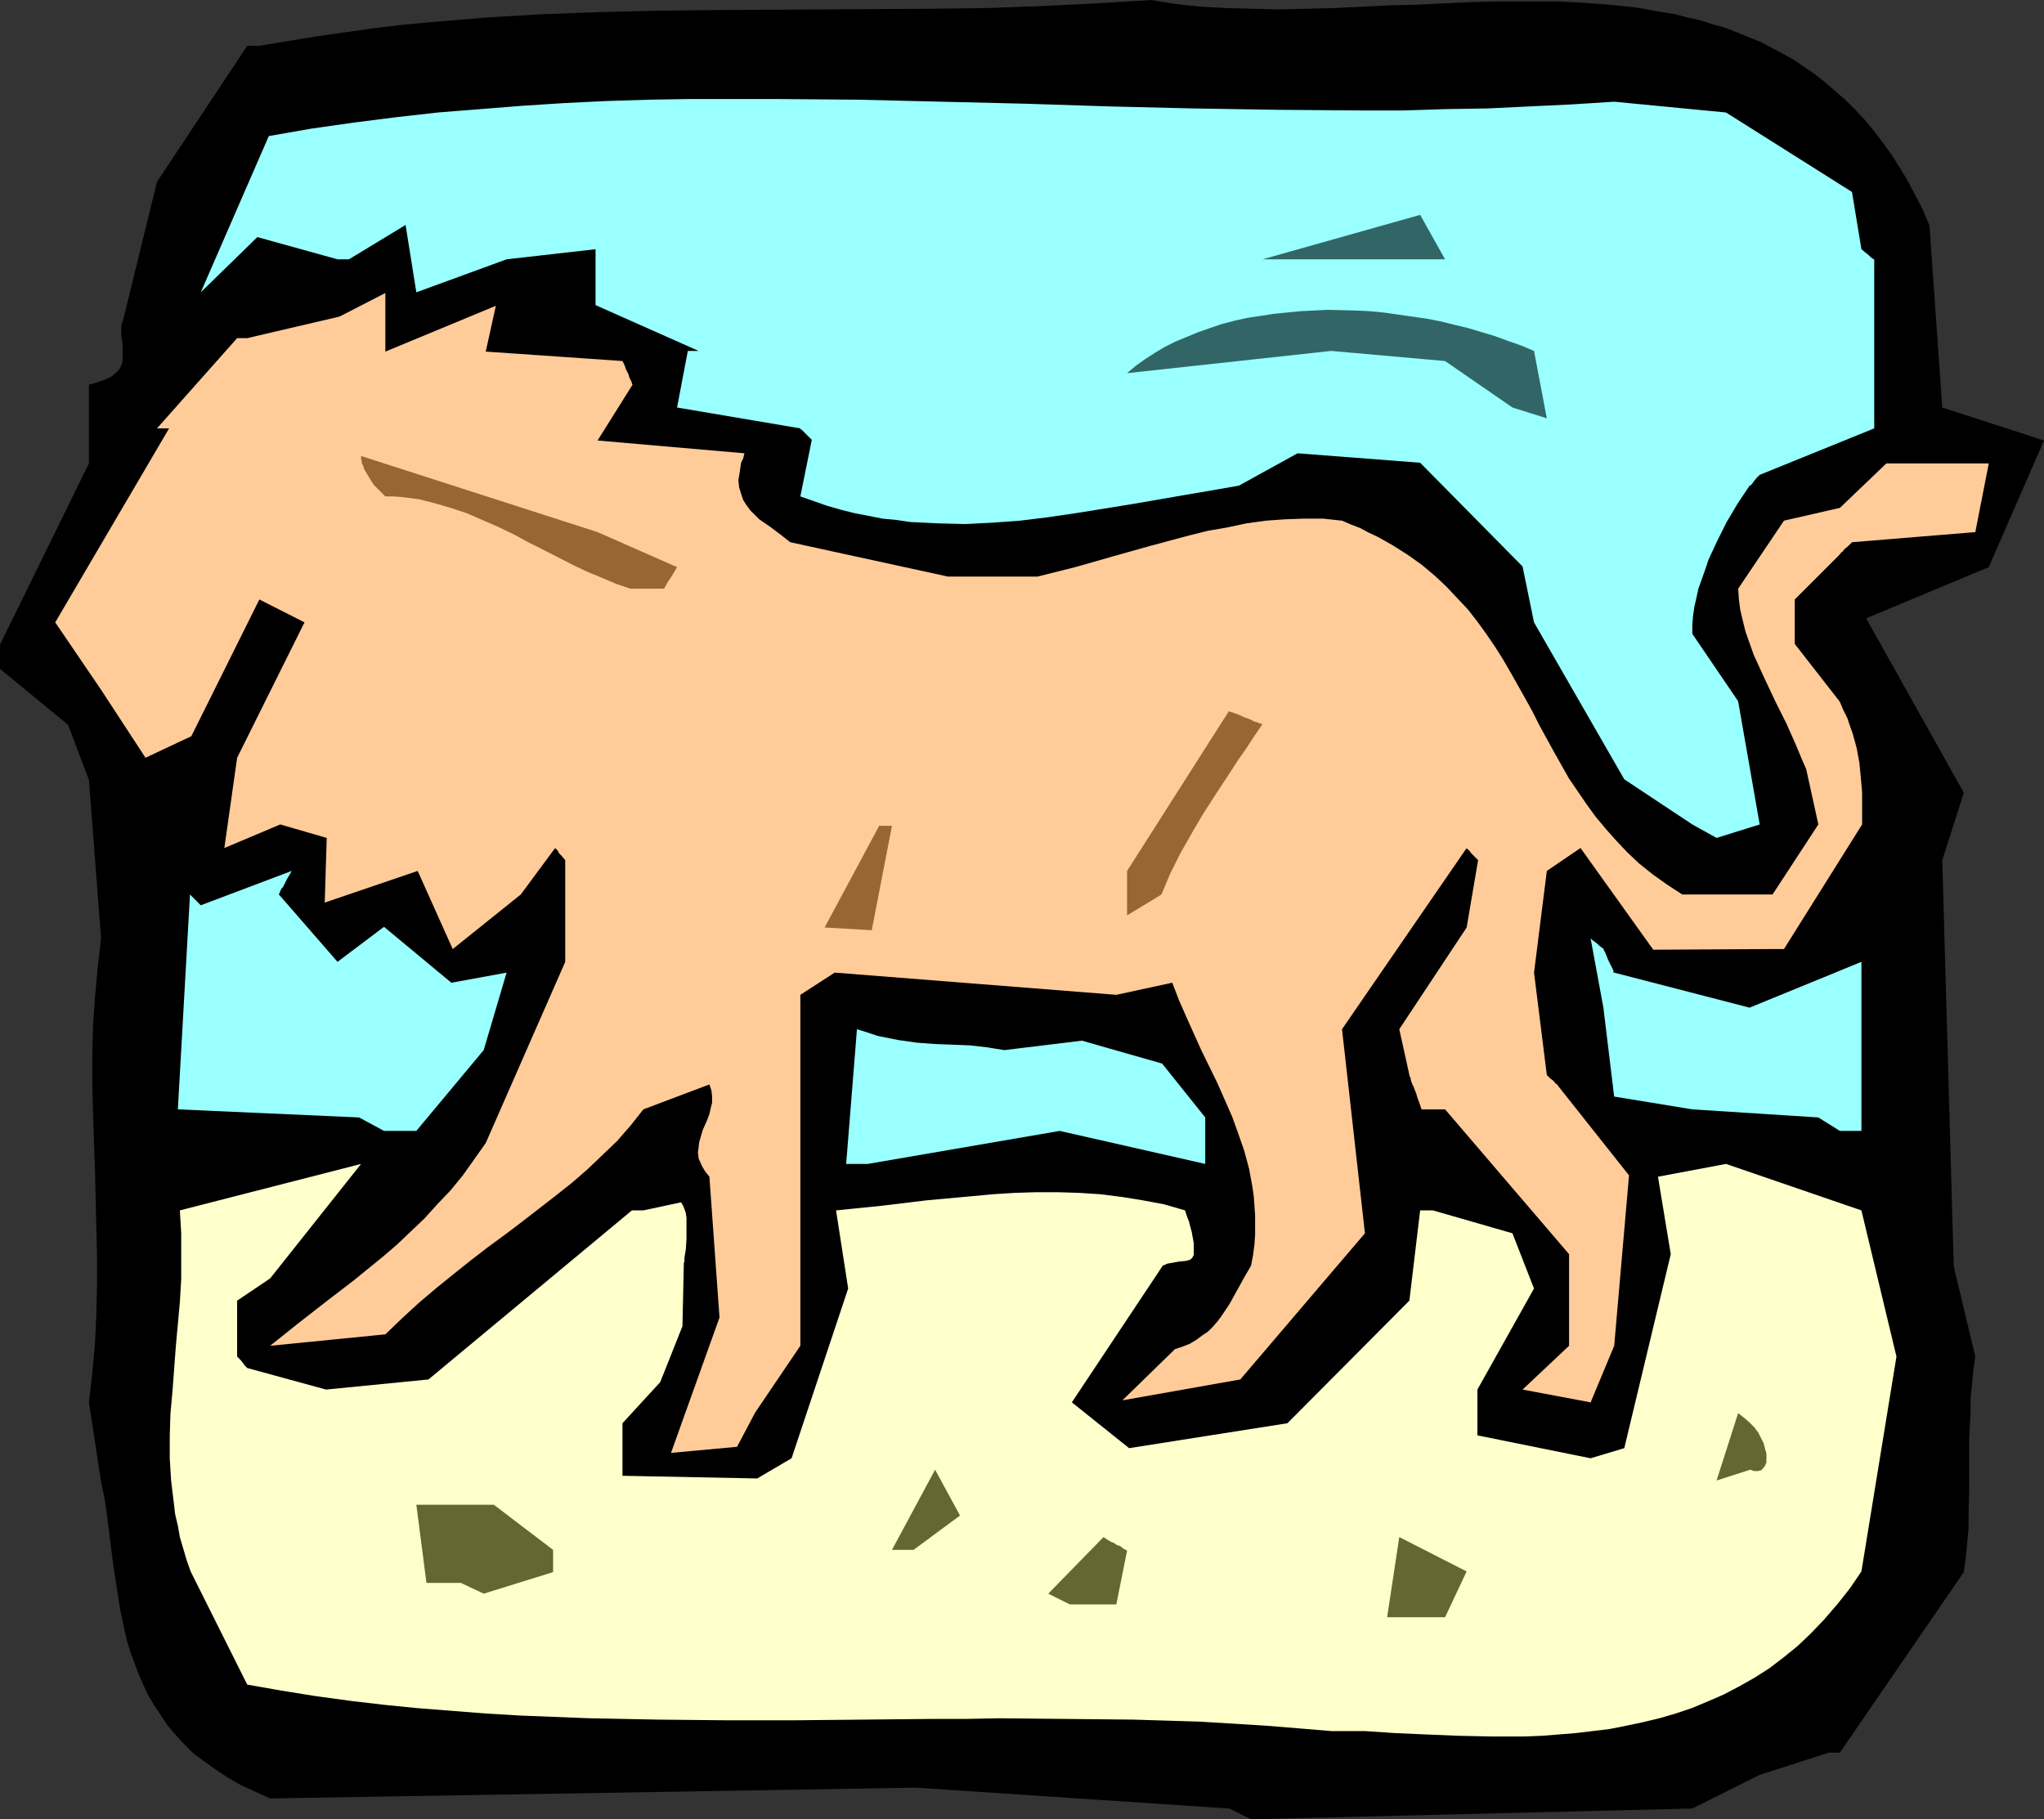 <?xml version="1.0" encoding="UTF-8" standalone="no"?>
<svg
   version="1.0"
   width="129.724mm"
   height="115.474mm"
   id="svg17"
   sodipodi:docname="Lion 10.wmf"
   xmlns:inkscape="http://www.inkscape.org/namespaces/inkscape"
   xmlns:sodipodi="http://sodipodi.sourceforge.net/DTD/sodipodi-0.dtd"
   xmlns="http://www.w3.org/2000/svg"
   xmlns:svg="http://www.w3.org/2000/svg">
  <rect width="100%" height="100%" fill="#333333" stroke="none"/>
  <sodipodi:namedview
     id="namedview17"
     pagecolor="#ffffff"
     bordercolor="#000000"
     borderopacity="0.25"
     inkscape:showpageshadow="2"
     inkscape:pageopacity="0.0"
     inkscape:pagecheckerboard="0"
     inkscape:deskcolor="#d1d1d1"
     inkscape:document-units="mm" />
  <defs
     id="defs1">
    <pattern
       id="WMFhbasepattern"
       patternUnits="userSpaceOnUse"
       width="6"
       height="6"
       x="0"
       y="0" />
  </defs>
  <path
     style="fill:#000000;fill-opacity:1;fill-rule:evenodd;stroke:none"
     d="m 294.92,433.85 -75.306,-5.009 -154.813,2.585 -3.555,-1.616 -3.555,-1.616 -3.07,-1.777 -2.909,-1.939 -2.747,-1.939 -2.586,-1.939 -2.262,-2.262 -1.939,-2.101 -1.939,-2.262 -1.616,-2.424 -1.616,-2.424 -1.454,-2.424 -1.131,-2.424 -1.131,-2.585 -0.97,-2.585 -0.97,-2.585 -0.808,-2.585 -0.646,-2.747 -1.131,-5.332 -0.808,-5.332 -0.808,-5.171 -0.646,-5.171 -0.646,-5.171 -0.646,-4.847 -0.97,-4.686 -2.909,-19.067 0.808,-7.11 0.646,-7.11 0.323,-6.948 0.162,-6.948 v -6.948 l -0.162,-6.786 -0.323,-13.735 -0.485,-13.896 -0.162,-6.786 v -6.948 l 0.162,-6.948 0.485,-7.11 0.646,-6.948 0.808,-7.11 -2.909,-37.972 L 16.322,173.863 0,160.452 v -5.817 L 21.331,111.169 V 92.264 l 1.293,-0.323 0.97,-0.323 0.97,-0.323 0.808,-0.323 0.808,-0.323 0.808,-0.485 0.485,-0.485 0.485,-0.323 0.808,-0.969 0.485,-1.131 0.162,-0.969 v -1.131 -2.424 l -0.162,-1.131 -0.162,-1.293 v -0.969 -1.293 l 0.323,-0.969 0.323,-1.131 7.918,-32.317 21.654,-32.64 h 2.909 l 6.787,-1.131 6.949,-1.131 6.787,-0.969 6.787,-0.969 6.787,-0.808 6.787,-0.646 13.574,-1.131 13.574,-0.808 13.413,-0.485 13.413,-0.323 13.251,-0.162 26.664,-0.162 26.502,-0.162 13.09,-0.162 L 249.833,1.454 262.923,0.808 276.174,0 l 5.818,0.969 6.141,0.646 6.141,0.323 6.302,0.162 6.302,0.162 6.464,-0.162 6.626,-0.162 6.626,-0.323 6.626,-0.323 6.626,-0.162 13.413,-0.646 6.626,-0.162 h 6.626 6.626 l 6.464,0.323 6.464,0.485 6.302,0.646 6.302,1.131 3.07,0.485 3.07,0.808 2.909,0.646 3.07,0.969 2.909,0.808 2.909,1.131 2.747,1.131 2.909,1.131 2.747,1.454 2.747,1.454 2.586,1.454 2.586,1.777 2.586,1.777 2.424,1.939 2.424,2.101 2.424,2.101 2.262,2.262 2.262,2.424 2.262,2.747 2.101,2.747 2.101,2.908 1.939,3.07 1.939,3.232 1.778,3.393 1.778,3.393 1.616,3.878 3.07,43.627 24.402,7.918 -13.251,30.378 -29.411,12.28 23.432,41.85 -5.171,16.158 2.747,97.435 5.171,21.652 -0.485,3.393 -0.323,3.393 -0.323,3.393 v 3.07 l -0.323,6.302 v 12.28 l -0.162,6.302 v 3.232 l -0.323,3.232 -0.323,3.555 -0.485,3.555 -29.734,43.304 h -2.586 l -16.645,5.332 -16.16,8.079 -105.848,2.585 z"
     id="path1" />
  <path
     style="fill:#ffffcc;fill-opacity:1;fill-rule:evenodd;stroke:none"
     d="m 319.321,415.268 -7.757,-0.646 -7.918,-0.646 -7.918,-0.485 -7.918,-0.485 -15.998,-0.485 -16.16,-0.162 -15.998,-0.162 -8.242,0.162 h -8.08 l -16.322,0.162 -16.322,0.162 H 174.205 l -16.322,-0.162 -16.483,-0.323 -16.483,-0.646 -8.242,-0.485 -8.242,-0.646 -8.242,-0.646 -8.08,-0.808 -8.242,-0.97 -8.242,-1.131 -8.08,-1.293 -8.242,-1.454 -13.574,-27.146 -0.97,-2.747 -0.808,-2.747 -0.808,-2.747 -0.485,-2.747 -0.646,-2.747 -0.323,-2.747 -0.646,-5.332 -0.323,-5.332 v -5.332 l 0.162,-5.332 0.485,-5.332 0.808,-10.826 0.97,-10.664 0.323,-5.494 v -5.494 -5.494 l -0.323,-5.494 43.47,-11.149 -21.816,27.469 -7.918,5.332 v 13.411 l 0.808,0.808 0.646,0.808 0.323,0.485 0.323,0.323 0.162,0.162 0.162,0.162 18.907,5.171 24.563,-2.424 48.803,-40.557 h 2.747 l 9.05,-1.939 0.485,0.808 0.323,0.808 0.323,0.97 0.162,1.131 v 2.585 2.585 l -0.162,2.424 -0.162,0.97 -0.162,0.969 v 0.808 l -0.162,0.646 v 0.323 0.162 l -0.323,14.542 -5.333,13.411 -9.05,9.857 v 12.603 l 32.32,0.646 8.242,-4.847 13.574,-40.719 -2.909,-18.744 11.15,-1.131 10.666,-1.293 10.666,-0.97 5.171,-0.485 5.171,-0.323 5.171,-0.162 h 5.171 l 5.171,0.162 5.01,0.323 5.171,0.646 5.01,0.808 5.171,0.97 5.01,1.454 0.485,1.454 0.485,1.293 0.323,1.293 0.323,1.131 0.162,0.97 0.162,0.808 0.162,0.97 v 0.646 1.131 0.97 l -0.323,0.646 -0.485,0.485 -0.485,0.162 -0.646,0.162 -1.616,0.162 -1.778,0.323 -0.97,0.162 -1.131,0.485 -21.816,32.801 13.736,10.988 37.976,-5.979 29.25,-29.408 2.586,-21.652 h 3.07 l 19.069,5.494 5.171,13.25 -13.574,24.237 v 10.988 l 27.149,5.494 8.08,-2.424 11.15,-46.536 -3.07,-18.582 16.322,-3.07 32.482,11.149 8.403,35.064 -8.403,51.545 -2.747,4.04 -3.07,3.878 -3.07,3.555 -3.232,3.393 -3.232,3.07 -3.394,2.747 -3.394,2.585 -3.555,2.262 -3.717,2.101 -3.717,1.939 -3.717,1.616 -3.878,1.616 -3.878,1.293 -3.878,1.131 -4.04,0.969 -3.878,0.808 -4.04,0.808 -4.04,0.485 -4.04,0.485 -4.04,0.323 -4.04,0.323 -4.04,0.162 H 357.782 l -7.918,-0.162 -7.757,-0.323 -7.434,-0.323 -7.272,-0.485 z"
     id="path2" />
  <path
     style="fill:#666632;fill-opacity:1;fill-rule:evenodd;stroke:none"
     d="m 340.652,387.961 h -7.918 l 2.909,-19.228 16.16,8.241 -5.171,10.988 z"
     id="path3" />
  <path
     style="fill:#666632;fill-opacity:1;fill-rule:evenodd;stroke:none"
     d="m 251.449,382.305 13.251,-13.573 0.97,0.646 0.808,0.485 0.808,0.323 0.646,0.485 0.646,0.162 0.485,0.323 0.323,0.323 0.323,0.162 0.323,0.162 0.323,0.162 v 0 l -2.586,12.927 h -11.15 z"
     id="path4" />
  <path
     style="fill:#666632;fill-opacity:1;fill-rule:evenodd;stroke:none"
     d="m 110.534,379.72 h -8.242 l -2.424,-18.744 h 18.584 l 14.221,10.826 v 5.332 l -16.645,5.171 z"
     id="path5" />
  <path
     style="fill:#666632;fill-opacity:1;fill-rule:evenodd;stroke:none"
     d="m 213.958,371.802 10.342,-19.228 5.979,10.988 -11.15,8.241 z"
     id="path6" />
  <path
     style="fill:#666632;fill-opacity:1;fill-rule:evenodd;stroke:none"
     d="m 411.756,355.159 5.171,-16.158 1.454,1.131 1.293,1.131 1.131,1.131 0.97,1.293 0.646,1.293 0.646,1.293 0.323,1.293 0.323,1.131 v 1.131 0.97 l -0.323,0.808 -0.485,0.646 -0.485,0.485 -0.808,0.162 h -0.808 l -0.97,-0.323 z"
     id="path7" />
  <path
     style="fill:#ffcc99;fill-opacity:1;fill-rule:evenodd;stroke:none"
     d="m 160.953,348.534 11.635,-32.478 -2.424,-33.771 -0.646,-0.808 -0.485,-0.646 -0.485,-0.808 -0.323,-0.646 -0.646,-1.454 -0.162,-1.454 0.162,-1.293 0.162,-1.293 0.808,-2.747 1.131,-2.585 0.485,-1.293 0.323,-1.454 0.323,-1.293 v -1.454 l -0.162,-1.454 -0.485,-1.454 -15.837,5.979 -3.07,3.878 -3.232,3.716 -3.555,3.393 -3.555,3.393 -3.717,3.232 -3.878,3.07 -7.918,6.14 -4.04,3.07 -4.202,3.07 -4.202,3.232 -4.04,3.232 -4.202,3.393 -4.202,3.555 -4.04,3.716 -4.04,3.878 -27.634,2.747 3.232,-2.585 3.232,-2.585 6.626,-5.171 6.949,-5.332 6.949,-5.655 3.394,-2.908 3.232,-3.07 3.394,-3.232 3.07,-3.393 3.232,-3.393 2.909,-3.555 2.747,-3.878 2.747,-3.878 19.069,-43.466 v -24.399 l -0.808,-0.97 -0.646,-0.646 -0.323,-0.646 -0.323,-0.323 -0.162,-0.162 -0.162,-0.162 -8.242,11.149 -16.322,13.088 -8.403,-18.744 -22.301,7.594 0.485,-15.512 -11.15,-3.232 -13.413,5.655 3.07,-21.652 16.16,-32.478 -10.827,-5.494 -16.322,32.801 -10.989,5.171 -10.666,-16.32 -10.989,-16.158 27.31,-46.536 H 37.653 L 56.883,81.115 h 2.424 l 22.139,-5.171 10.989,-5.655 v 14.058 l 26.502,-10.988 -2.424,10.988 32.805,2.262 0.485,0.969 0.323,0.969 0.323,0.646 0.323,0.646 0.162,0.646 0.162,0.323 0.323,0.646 0.162,0.485 v 0.162 l 0.162,0.162 -8.403,13.411 35.229,3.07 -0.323,1.293 -0.485,0.97 -0.162,1.131 -0.162,1.131 -0.162,0.97 -0.162,0.97 0.162,1.616 0.485,1.616 0.485,1.454 0.808,1.293 0.97,1.293 0.97,0.97 1.131,1.131 2.586,1.777 2.586,1.939 2.262,1.777 37.814,8.241 h 21.493 l 4.525,-1.131 4.525,-1.131 9.05,-2.585 9.211,-2.585 9.05,-2.424 4.525,-1.131 4.686,-0.808 4.525,-0.97 4.686,-0.646 4.525,-0.323 4.525,-0.162 h 4.686 l 4.525,0.485 2.262,0.97 2.101,0.808 2.101,1.131 2.101,0.97 3.717,2.101 3.555,2.262 3.394,2.424 3.07,2.585 2.747,2.585 2.586,2.747 2.586,2.747 2.262,2.909 2.101,2.908 2.101,3.07 1.939,3.07 1.778,3.07 3.555,6.302 1.778,3.232 1.616,3.232 3.555,6.463 3.555,6.302 2.101,3.07 2.101,3.07 2.101,2.909 2.424,2.908 2.586,2.909 2.586,2.747 2.909,2.747 3.232,2.585 3.394,2.424 3.717,2.424 h 18.584 3.07 l 10.989,-16.805 -2.909,-13.25 -1.131,-2.585 -1.131,-2.747 -2.424,-5.494 -2.747,-5.494 -2.586,-5.494 -2.586,-5.655 -0.97,-2.747 -0.97,-2.747 -0.646,-2.585 -0.646,-2.747 -0.323,-2.585 -0.162,-2.424 10.989,-16.32 13.413,-3.07 11.15,-10.664 h 24.563 l -3.232,16.481 -29.573,2.424 -0.97,0.97 -0.808,0.646 -0.485,0.646 -0.323,0.162 -0.162,0.323 h -0.162 v 0.162 l -10.827,10.826 v 10.664 l 10.827,13.896 0.808,1.939 0.97,1.939 0.646,1.939 0.646,1.777 0.485,1.777 0.485,1.777 0.646,3.555 0.323,3.393 0.323,3.716 v 3.716 3.878 l -18.746,29.893 h -2.747 l -28.603,0.162 -17.453,-24.399 -8.08,5.494 -3.07,24.399 3.07,24.561 0.808,0.808 0.646,0.485 0.485,0.485 0.162,0.323 h 0.323 v 0.162 l 17.291,21.814 -3.555,40.88 -5.656,13.573 -16.322,-3.07 11.15,-10.503 v -21.975 l -29.734,-34.74 h -5.656 l -0.485,-1.454 -0.485,-1.293 -0.323,-1.131 -0.323,-0.808 -0.323,-0.808 -0.323,-0.646 -0.162,-0.485 -0.162,-0.485 v -0.323 l -0.162,-0.323 -0.162,-0.323 v -0.162 l -2.424,-10.988 16.16,-24.399 2.747,-16.158 -0.97,-0.97 -0.646,-0.646 -0.485,-0.646 -0.323,-0.323 -0.323,-0.162 v -0.162 l -29.896,43.466 5.494,48.96 -29.896,35.063 -28.28,5.009 12.605,-12.28 1.939,-0.646 1.616,-0.646 1.616,-0.97 1.293,-0.97 1.454,-0.97 1.131,-1.131 1.131,-1.293 0.97,-1.293 1.939,-2.908 1.616,-2.908 1.778,-3.232 1.778,-3.07 0.485,-2.585 0.323,-2.424 0.162,-2.424 v -2.424 -2.262 l -0.162,-2.262 -0.162,-2.262 -0.323,-2.262 -0.808,-4.363 -1.131,-4.201 -1.454,-4.201 -1.454,-4.04 -1.778,-4.04 -1.778,-4.04 -3.878,-7.918 -3.555,-7.918 -1.778,-4.04 -1.616,-4.201 -13.413,2.908 -67.549,-5.332 -8.242,5.332 v 84.185 l -10.827,15.997 -4.363,8.241 z"
     id="path8" />
  <path
     style="fill:#99ffff;fill-opacity:1;fill-rule:evenodd;stroke:none"
     d="m 202.969,279.215 2.586,-32.317 2.586,0.808 2.424,0.808 2.424,0.485 2.424,0.485 2.262,0.323 2.262,0.323 4.363,0.323 4.363,0.162 4.04,0.162 4.202,0.485 1.939,0.323 2.101,0.323 18.584,-2.262 19.23,5.494 10.342,12.927 v 11.149 l -34.906,-7.918 -46.056,7.918 z"
     id="path9" />
  <path
     style="fill:#99ffff;fill-opacity:1;fill-rule:evenodd;stroke:none"
     d="m 86.133,268.066 -43.47,-1.939 2.909,-51.545 0.808,0.808 0.646,0.646 0.485,0.485 0.323,0.323 0.162,0.162 0.162,0.162 21.816,-8.241 -0.646,1.131 -0.485,0.808 -0.323,0.646 -0.323,0.646 -0.323,0.646 -0.323,0.323 -0.323,0.646 -0.162,0.485 -0.162,0.162 v 0.162 l 14.059,16.158 11.15,-8.402 16.16,13.411 13.251,-2.424 -5.494,18.582 -16.16,19.39 h -7.757 z"
     id="path10" />
  <path
     style="fill:#99ffff;fill-opacity:1;fill-rule:evenodd;stroke:none"
     d="m 436.158,268.066 -30.219,-1.939 -18.746,-3.07 -2.586,-21.329 -3.07,-16.643 0.485,0.485 0.485,0.323 0.808,0.646 0.485,0.485 0.485,0.323 0.162,0.162 h 0.162 v 0.162 l 0.485,0.969 0.323,0.808 0.323,0.808 0.323,0.646 0.323,0.646 0.162,0.323 0.323,0.646 0.162,0.485 v 0.323 h 0.162 l 32.482,8.402 26.826,-10.988 v 40.557 h -5.171 z"
     id="path11" />
  <path
     style="fill:#996532;fill-opacity:1;fill-rule:evenodd;stroke:none"
     d="m 197.798,222.5 13.09,-24.399 h 3.07 l -4.848,25.045 z"
     id="path12" />
  <path
     style="fill:#996532;fill-opacity:1;fill-rule:evenodd;stroke:none"
     d="M 270.356,219.591 V 208.927 l 24.402,-38.295 1.454,0.485 1.293,0.485 0.97,0.485 0.97,0.323 0.808,0.323 0.485,0.323 0.646,0.162 0.485,0.162 0.162,0.162 h 0.323 l 0.323,0.162 h 0.162 l -2.101,3.07 -1.778,2.747 -1.939,2.747 -1.778,2.747 -3.394,5.171 -3.232,5.009 -2.747,4.686 -2.747,4.847 -2.424,4.847 -2.101,5.009 z"
     id="path13" />
  <path
     style="fill:#99ffff;fill-opacity:1;fill-rule:evenodd;stroke:none"
     d="m 405.939,197.778 -16.322,-10.826 -21.654,-37.649 -2.747,-13.411 -24.563,-24.884 -29.411,-2.262 -14.059,7.756 -6.464,1.131 -6.626,1.131 -13.09,2.262 -13.09,2.101 -6.626,0.97 -6.626,0.808 -6.626,0.485 -6.464,0.323 -6.626,-0.162 -3.232,-0.162 -3.394,-0.162 -3.232,-0.485 -3.394,-0.323 -3.232,-0.646 -3.394,-0.646 -3.232,-0.808 -3.394,-0.97 -3.232,-1.131 -3.232,-1.131 2.747,-13.573 -0.97,-0.97 -0.646,-0.646 -0.485,-0.485 -0.323,-0.323 -0.323,-0.162 v -0.162 l -29.573,-5.009 2.586,-13.573 h 2.586 L 142.854,73.197 V 59.786 L 121.523,62.209 99.869,70.127 97.283,53.969 83.709,62.209 H 80.962 L 61.731,56.877 48.157,70.127 64.478,32.64 74.659,30.862 l 10.181,-1.454 10.181,-1.293 10.019,-1.131 10.181,-0.808 10.181,-0.808 10.019,-0.646 10.019,-0.485 10.181,-0.323 10.019,-0.162 h 10.019 10.181 l 20.038,0.162 20.038,0.485 20.2,0.485 20.038,0.646 20.038,0.485 20.2,0.323 20.038,0.162 h 10.181 l 10.019,-0.323 10.181,-0.162 10.019,-0.485 10.181,-0.485 10.181,-0.646 26.826,2.585 30.219,19.067 2.262,13.735 0.97,0.808 0.808,0.646 0.485,0.485 0.485,0.323 0.162,0.162 h 0.162 v 0 40.557 l -27.472,11.149 -0.808,0.808 -0.646,0.808 -0.323,0.485 -0.323,0.323 -0.162,0.162 h -0.162 l -2.909,4.363 -2.586,4.363 -2.262,4.524 -2.101,4.524 -0.808,2.424 -0.808,2.262 -0.808,2.262 -0.485,2.262 -0.485,2.101 -0.323,2.262 -0.162,2.101 v 2.101 l 10.989,16.158 5.171,29.57 -10.342,3.232 z"
     id="path14" />
  <path
     style="fill:#996532;fill-opacity:1;fill-rule:evenodd;stroke:none"
     d="m 151.257,141.224 -3.394,-1.131 -3.394,-1.454 -3.555,-1.454 -3.394,-1.616 -7.272,-3.716 -3.555,-1.777 -3.555,-1.939 -3.717,-1.777 -3.717,-1.616 -3.717,-1.616 -3.878,-1.293 -3.878,-1.131 -3.878,-0.97 -3.878,-0.485 -2.101,-0.162 h -1.939 l -0.97,-0.97 -0.97,-0.97 -0.808,-0.808 -0.646,-0.97 -0.485,-0.808 -0.485,-0.808 -0.485,-0.808 -0.323,-0.646 -0.162,-0.646 -0.323,-0.485 v -0.485 l -0.162,-0.485 v -0.323 -0.323 -0.162 l 56.722,18.259 19.069,8.402 -0.485,0.808 -0.485,0.808 -0.485,0.808 -0.323,0.485 -0.323,0.485 -0.323,0.485 -0.323,0.646 -0.162,0.323 -0.162,0.162 v 0.162 z"
     id="path15" />
  <path
     style="fill:#326666;fill-opacity:1;fill-rule:evenodd;stroke:none"
     d="m 362.792,97.758 -16.16,-11.149 -27.31,-2.424 -48.965,5.332 2.101,-1.777 2.262,-1.616 2.262,-1.454 2.424,-1.454 2.586,-1.293 2.747,-1.131 2.747,-1.131 2.747,-0.969 2.909,-0.969 3.07,-0.808 2.909,-0.646 3.232,-0.485 3.07,-0.485 3.232,-0.323 3.232,-0.323 3.232,-0.162 3.394,-0.162 6.626,0.162 3.394,0.162 3.394,0.323 3.394,0.485 3.394,0.485 3.394,0.485 3.394,0.646 3.232,0.808 3.394,0.808 3.232,0.969 3.232,0.969 3.07,1.131 3.232,1.131 3.07,1.293 3.07,16.158 z"
     id="path16" />
  <path
     style="fill:#326666;fill-opacity:1;fill-rule:evenodd;stroke:none"
     d="m 340.652,62.209 h -37.814 l 37.814,-10.664 5.979,10.664 z"
     id="path17" />
</svg>
